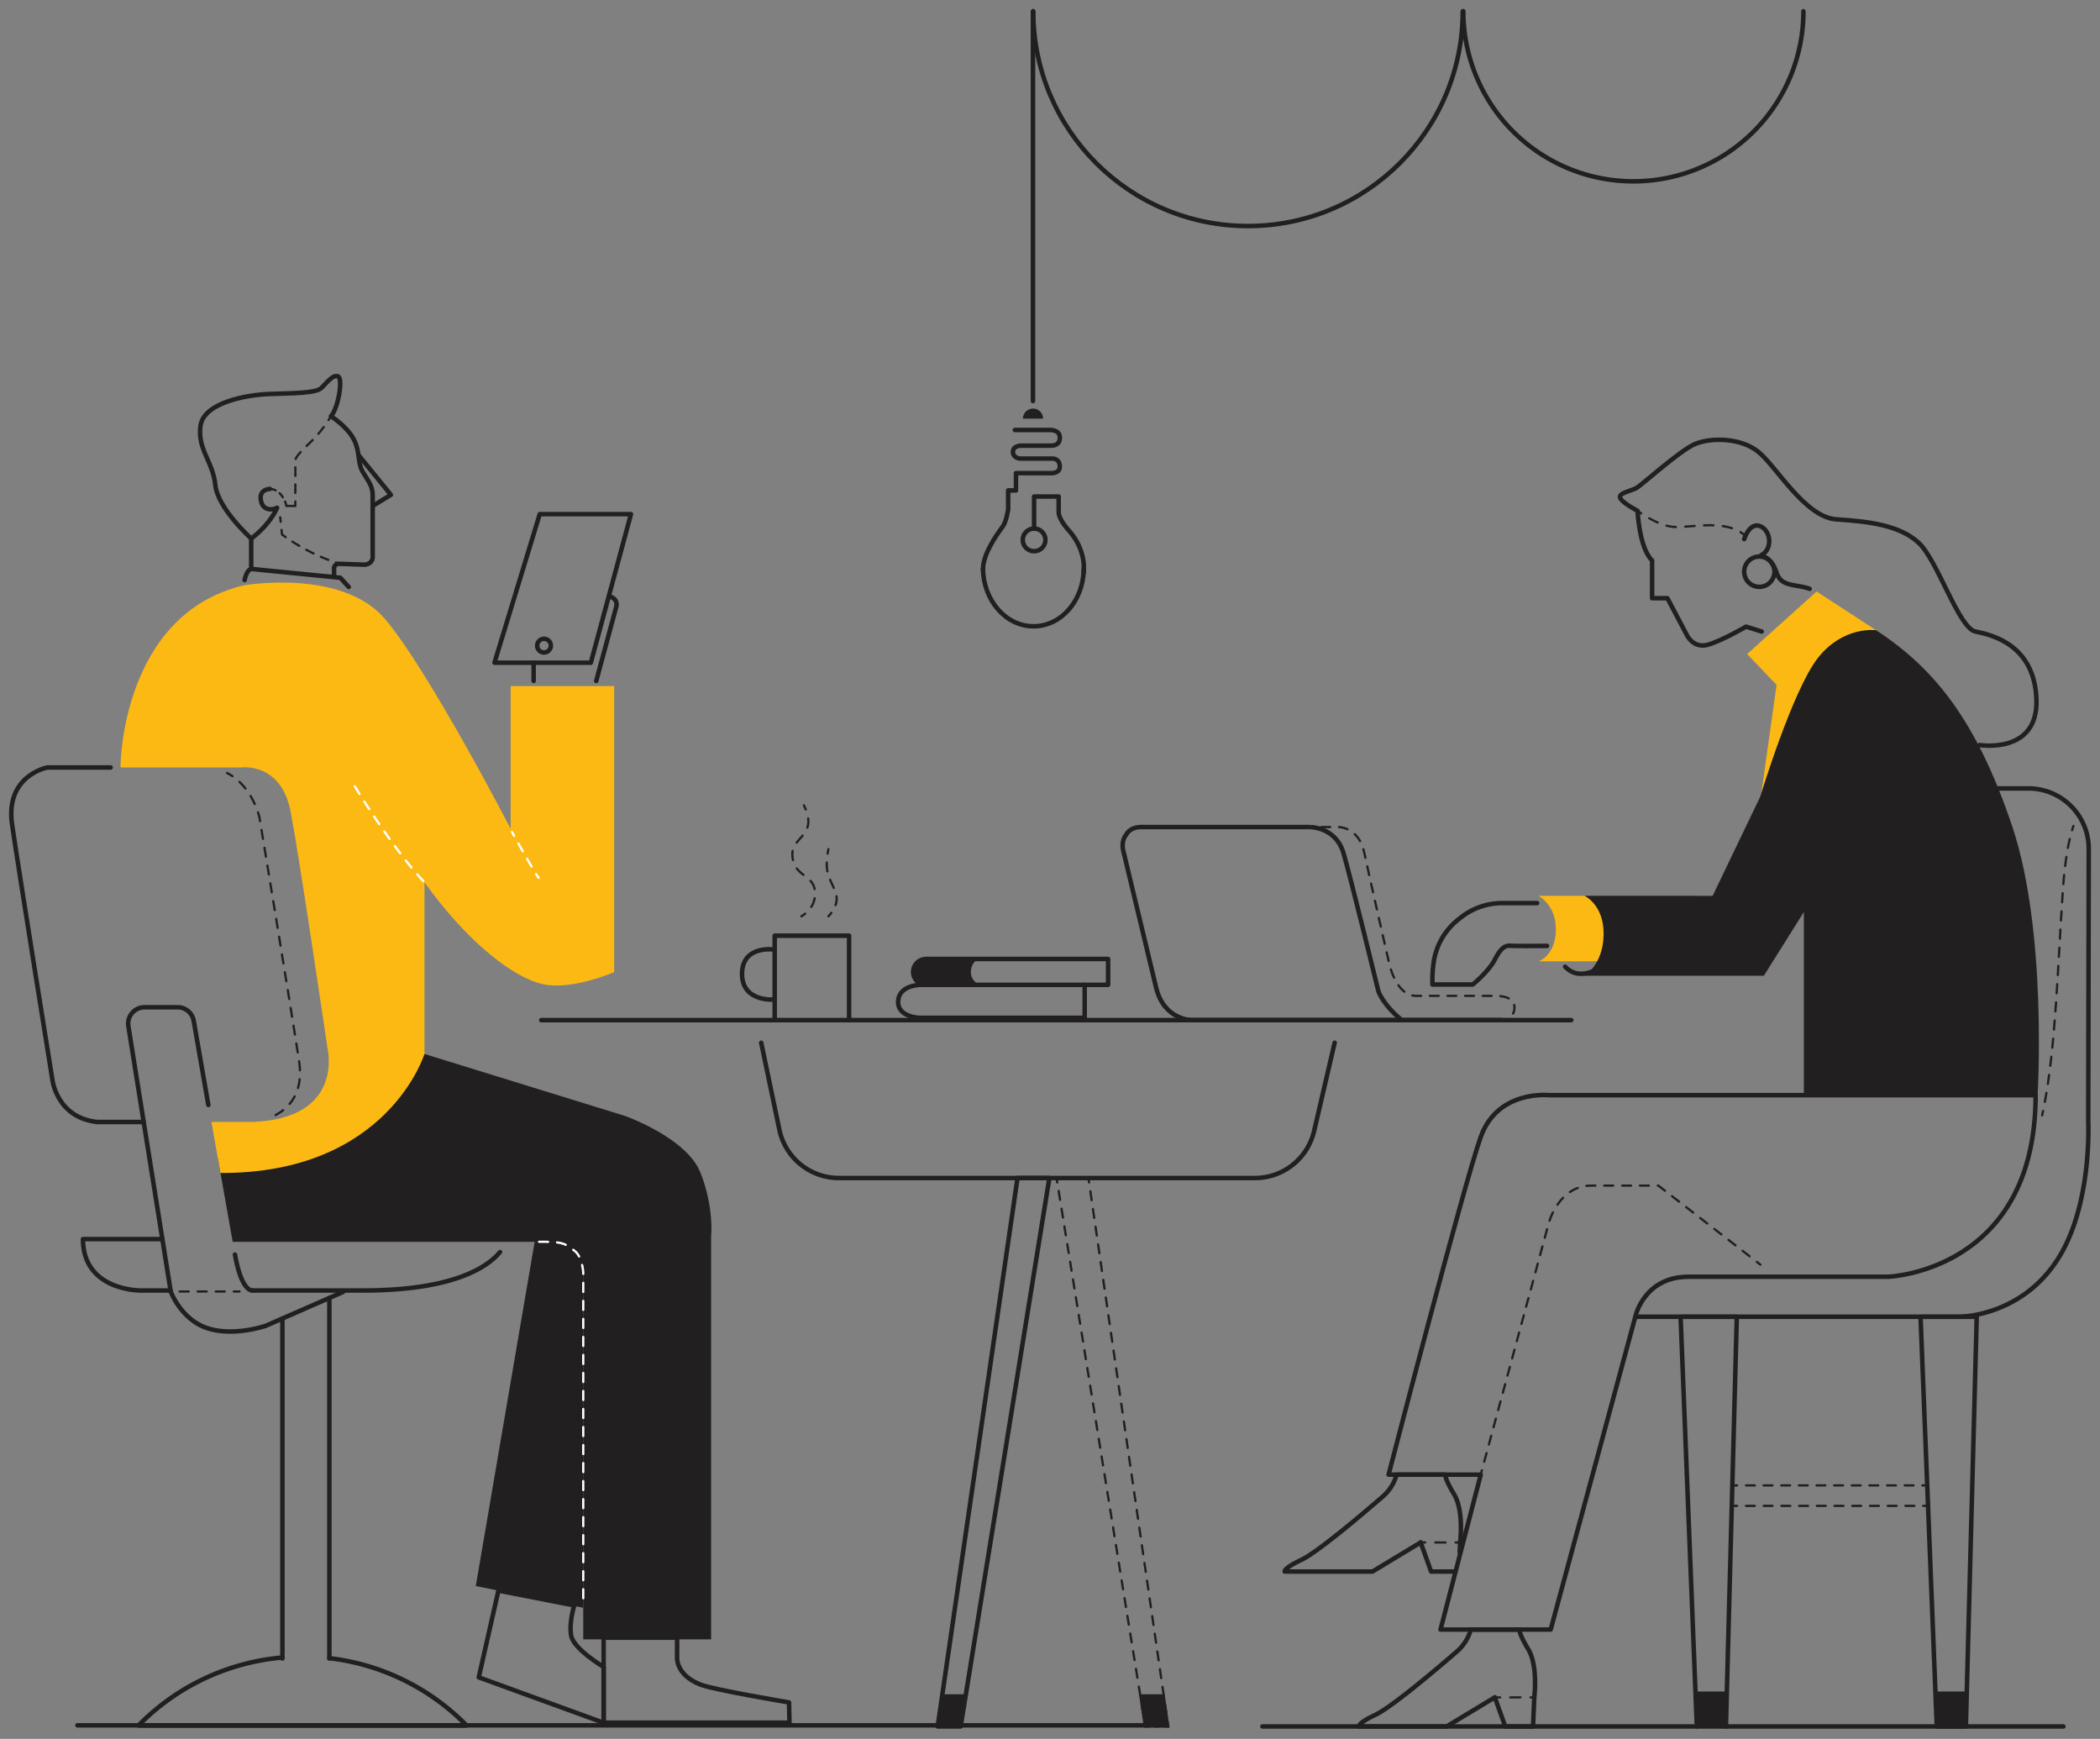 <svg xmlns="http://www.w3.org/2000/svg" xmlns:xlink="http://www.w3.org/1999/xlink" viewBox="0 0 1864.7 1543.86"><rect x="0" y="0" width="1864.7" height="1543.86" fill="#808080" stroke="none"/><defs><style>.cls-1,.cls-10,.cls-11,.cls-12,.cls-13,.cls-14,.cls-15,.cls-16,.cls-17,.cls-18,.cls-19,.cls-20,.cls-21,.cls-22,.cls-23,.cls-24,.cls-25,.cls-26,.cls-5,.cls-6,.cls-7,.cls-8,.cls-9{fill:none;}.cls-2{fill:#221f20;}.cls-3{fill:#fdb913;}.cls-4{clip-path:url(#clip-path);}.cls-5,.cls-6,.cls-7{stroke:#fff;}.cls-10,.cls-11,.cls-12,.cls-13,.cls-14,.cls-15,.cls-16,.cls-17,.cls-18,.cls-19,.cls-20,.cls-21,.cls-22,.cls-23,.cls-24,.cls-25,.cls-26,.cls-5,.cls-6,.cls-7,.cls-8,.cls-9{stroke-linecap:round;}.cls-10,.cls-11,.cls-12,.cls-13,.cls-14,.cls-15,.cls-16,.cls-17,.cls-18,.cls-19,.cls-20,.cls-21,.cls-22,.cls-23,.cls-24,.cls-25,.cls-5,.cls-6,.cls-7,.cls-8,.cls-9{stroke-miterlimit:10;stroke-width:2px;}.cls-24,.cls-5{stroke-dasharray:8;}.cls-7{stroke-dasharray:7.81 7.81;}.cls-10,.cls-11,.cls-12,.cls-13,.cls-14,.cls-15,.cls-16,.cls-17,.cls-18,.cls-19,.cls-20,.cls-21,.cls-22,.cls-23,.cls-24,.cls-25,.cls-26,.cls-8,.cls-9{stroke:#221f20;}.cls-9{stroke-dasharray:8.36 8.36;}.cls-10{stroke-dasharray:7.92 7.92;}.cls-11{stroke-dasharray:8.09 8.09;}.cls-12{stroke-dasharray:7.83 7.83;}.cls-13{stroke-dasharray:7.87 7.87;}.cls-14{stroke-dasharray:7.94 7.94;}.cls-15{stroke-dasharray:4.13 4.13;}.cls-16{stroke-dasharray:7.96 7.96;}.cls-17{stroke-dasharray:6.76 6.76;}.cls-18{stroke-dasharray:7.56 7.56;}.cls-19{stroke-dasharray:4.47 4.47;}.cls-20{stroke-dasharray:7.16 7.16;}.cls-21{stroke-dasharray:8.23 8.23;}.cls-22{stroke-dasharray:7.9 7.9;}.cls-23{stroke-dasharray:7.82 7.82;}.cls-25{stroke-dasharray:9.01 9.01;}.cls-26{stroke-linejoin:round;stroke-width:4px;}</style><clipPath id="clip-path"><polygon class="cls-1" points="906.66 371.7 932.27 371.7 929.3 360.55 910.25 361.16 906.66 371.7"/></clipPath></defs><g id="solid_shapes" data-name="solid shapes"><g id="ILLUSTRATION"><polygon class="cls-2" points="474.75 1102.51 422.48 1408.16 517.89 1427.44 517.89 1102.51 474.75 1102.51"/></g><g id="TABLE"><polygon class="cls-2" points="836.78 1504.26 857.65 1504.26 853.03 1532.84 832.62 1532.84 836.78 1504.26"/><polygon class="cls-2" points="1034.2 1504.26 1011.34 1504.26 1015.74 1533.86 1038.53 1533.86 1034.2 1504.26"/></g><path class="cls-3" d="M1407,795.38h-40.89s15.44,7.68,15.44,29.76-14.23,28.35-15.44,28.35h54.13l23.44-7.46-14.4-45.95Z"/><polygon class="cls-3" points="1562.99 711.44 1577.53 608.1 1551.38 580.67 1613.08 525.17 1665.82 559.52 1562.99 711.44"/><path class="cls-2" d="M1665.82,559.53s-29.2-4.15-51.8,24.87-51,122.9-51,122.9l-42.29,88.08H1407s17.44,7.92,16.93,34.64S1407,866.33,1407,866.33h159.21l35.53-56.6V972.17l207.56.18s8.92-145.32-22.63-239S1717.61,593.29,1665.82,559.53Z"/><polygon class="cls-2" points="1505.48 1501.81 1533.37 1501.81 1532.55 1532.84 1506.71 1532.84 1505.48 1501.81"/><polygon class="cls-2" points="1718.92 1501.81 1746.81 1501.81 1745.98 1532.84 1720.15 1532.84 1718.92 1501.81"/><path class="cls-2" d="M869.41,874.4s-7.35-3.61-7.35-11.2,5.14-11.77,7.35-11.77H826.34s-14.47,0-15.51,11.49c0,0-.91,8.24,6.59,11.48Z"/><path class="cls-2" d="M621.78,1040.78c-12.44-30.83-66.82-50-66.82-50l-178-55-183.48,92.67,13.12,74.1H491.14a26.94,26.94,0,0,1,26.75,27.13v325.85H631.45V1097.33S634.22,1071.62,621.78,1040.78Z"/><path class="cls-3" d="M453.43,609.16V735.81S380.2,594.57,341.86,549.57s-125.09-29.91-125.09-29.91C107.6,545.32,107,680.27,107,680.27l.28,1.14H214.25s35.53-5.23,44,40,32.49,208.89,32.49,208.89,15.74,62.57-66,65.78h-37l8,45.34c148.63.62,181.17-105.71,181.17-105.71V783.38C416.15,838,457.29,868.88,483,874s62.36-10.92,62.36-10.92V609.16Z"/><g class="cls-4"><circle class="cls-2" cx="917.27" cy="371.7" r="8.97"/></g></g><g id="inverted_dotted_lines" data-name="inverted dotted lines"><path class="cls-5" d="M315,698.07s32.55,54.23,61.9,85.31"/><path class="cls-5" d="M517.89,1419V1129.64s-.75-14.1-7.91-19.26-8.5-7.87-26.3-7.87h-8.93"/><path class="cls-6" d="M454.57,738.66s.73,1.33,1.94,3.5"/><path class="cls-7" d="M460.33,749c4.17,7.44,9.74,17.27,13.62,23.7"/><path class="cls-6" d="M476,776a21.58,21.58,0,0,0,2.31,3.26"/></g><g id="dotted_lines" data-name="dotted lines"><path class="cls-8" d="M1454,453.52s1.22.92,3.27,2.29"/><path class="cls-9" d="M1464.45,460.17c6,3.37,13.81,6.89,21,7.59,12.63,1.24,38.37-5.52,56.41,2.75"/><path class="cls-8" d="M1545.49,472.49a30.31,30.31,0,0,1,3.25,2.34"/><line class="cls-8" x1="1314.79" y1="1309.26" x2="1315.83" y2="1305.4"/><path class="cls-10" d="M1317.9,1297.76l57.35-212s8.66-33.12,37.7-33.12h59.61l84.26,65.24"/><line class="cls-8" x1="1559.95" y1="1120.34" x2="1563.11" y2="1122.79"/><path class="cls-8" d="M1841.12,733.31c-.41,1.18-.82,2.44-1.23,3.8"/><path class="cls-11" d="M1837.83,744.93c-2.5,10.67-4.75,25.43-6.14,45.84-4.5,66-6.15,137.77-16.73,191.63"/><path class="cls-8" d="M1814.15,986.37c-.27,1.32-.55,2.62-.84,3.91"/><line class="cls-8" x1="1710.96" y1="1318.82" x2="1706.96" y2="1318.82"/><line class="cls-12" x1="1699.12" y1="1318.82" x2="1546.35" y2="1318.82"/><line class="cls-8" x1="1542.44" y1="1318.82" x2="1538.44" y2="1318.82"/><line class="cls-8" x1="1711.71" y1="1336.99" x2="1707.71" y2="1336.99"/><line class="cls-13" x1="1699.84" y1="1336.99" x2="1546.37" y2="1336.99"/><line class="cls-8" x1="1542.44" y1="1336.99" x2="1538.44" y2="1336.99"/><polyline class="cls-8" points="962.48 1045.91 966.48 1045.91 967.05 1049.86"/><line class="cls-14" x1="968.19" y1="1057.72" x2="1036.21" y2="1524.95"/><polyline class="cls-8" points="1036.78 1528.88 1037.36 1532.84 1033.36 1532.84"/><line class="cls-15" x1="1029.22" y1="1532.84" x2="1023.02" y2="1532.84"/><polyline class="cls-8" points="1020.95 1532.84 1016.95 1532.84 1016.31 1528.89"/><line class="cls-16" x1="1015.04" y1="1521.04" x2="939.46" y2="1053.78"/><polyline class="cls-8" points="938.82 1049.85 938.19 1045.91 942.19 1045.91"/><line class="cls-17" x1="948.95" y1="1045.91" x2="959.09" y2="1045.91"/><path class="cls-8" d="M293.87,369.56s-.74,1.29-2.11,3.39"/><path class="cls-18" d="M287.44,379.16a109,109,0,0,1-11.29,13c-10.69,10.39-14.26,14-14,17.81.21,2.7.13,20.78.06,31.41"/><path class="cls-8" d="M262.22,445.22c0,2.46,0,4,0,4h-7.88a22.58,22.58,0,0,0-1.19-3.81"/><path class="cls-19" d="M251.11,441.42a17.35,17.35,0,0,0-4.51-4.9"/><path class="cls-8" d="M244.69,435.36a14,14,0,0,0-3.79-1.26"/><line class="cls-8" x1="248.81" y1="459.29" x2="249.25" y2="463.26"/><path class="cls-8" d="M250,470.56l.43,4s1.14.89,3.23,2.36"/><path class="cls-20" d="M259.64,480.88a173.42,173.42,0,0,0,35.2,17.41"/><path class="cls-8" d="M298.24,499.43c1.27.41,2.54.8,3.83,1.17"/><path class="cls-8" d="M711.6,813.51a21.85,21.85,0,0,0,3.29-2.26"/><path class="cls-21" d="M720.38,805.16a21.6,21.6,0,0,0,2.91-16c-2.37-12.82-19.69-11.75-19.69-31.08,0-13.79,18.6-16,13.19-35.52"/><path class="cls-8" d="M715.47,718.68c-.46-1.16-1-2.38-1.61-3.66"/><path class="cls-8" d="M735.58,813.51a24.69,24.69,0,0,0,2.63-3"/><path class="cls-22" d="M741.93,803.57a17.13,17.13,0,0,0-.3-12.36c-4.32-10.36-8.64-15.29-7.24-29.4"/><path class="cls-8" d="M734.89,757.88c.19-1.24.42-2.56.69-3.94"/><line class="cls-8" x1="1161.51" y1="734.28" x2="1165.51" y2="734.28"/><path class="cls-23" d="M1173.33,734.28H1189s17.68.35,22.34,22.51,21.57,95.89,21.57,95.89,5.54,31.48,24.49,31.48h68.79s17.61-1.15,18.53,9.09c.43,4.87-1.5,7.85-3.87,9.67"/><path class="cls-8" d="M1337.4,904.79a15.76,15.76,0,0,1-3.88.94"/><path class="cls-24" d="M244.74,990c12.32-6.56,25-20.08,20.84-47.73-7.64-50.4-35.23-216.7-35.23-216.7s-6.13-27.81-28.76-39.29"/><line class="cls-24" x1="159.56" y1="1146.68" x2="212.68" y2="1146.68"/><line class="cls-8" x1="1261.5" y1="1369.47" x2="1265.5" y2="1369.47"/><line class="cls-25" x1="1274.51" y1="1369.47" x2="1288.02" y2="1369.47"/><line class="cls-8" x1="1292.52" y1="1369.47" x2="1296.52" y2="1369.47"/><line class="cls-8" x1="1328.04" y1="1507.02" x2="1332.04" y2="1507.02"/><line class="cls-25" x1="1341.05" y1="1507.02" x2="1354.56" y2="1507.02"/><line class="cls-8" x1="1359.06" y1="1507.02" x2="1363.06" y2="1507.02"/></g><g id="solid_lines" data-name="solid lines"><path class="cls-26" d="M1298.85,10c0,105.31-85.37,190.69-190.68,190.69S917.48,115.31,917.48,10"/><path class="cls-26" d="M1601.35,10a151,151,0,0,1-302,0"/><path class="cls-26" d="M1774.37,700h26.72a53.6,53.6,0,0,1,53.61,53.71l-.44,241.57s3.28,64-20.77,111.6c-31.46,62.32-93.31,62.19-93.31,62.19h-287.6"/><path class="cls-26" d="M963.14,903.65V874.4H817.42s-19.3,0-19.88,14.63c0,0-2,13,18.61,14.62Z"/><polyline class="cls-26" points="687.89 905.73 687.89 830.74 753.95 830.74 753.95 905.73"/><path class="cls-26" d="M687.89,843.08s-28.78-4.45-29,21.34,29,23,29,23"/><path class="cls-26" d="M1333.52,905.73h-275s-24.76.34-31.89-28.65l-29-120.9s-2.93-8.64,2.5-15.3c0,0,2.88-6.6,13.28-6.6h148.11S1186,733,1193.13,758c6.92,24.07,30.86,122.25,30.86,122.25s4.22,12.1,20.74,25.49"/><line class="cls-26" x1="473.84" y1="604.58" x2="473.84" y2="588.4"/><polygon class="cls-26" points="479.26 456.47 439.07 588.4 524.63 588.4 560.27 456.47 479.26 456.47"/><path class="cls-26" d="M223.06,504.2V478.14s-29.79-26.72-31.87-47.53S175.23,399,178,378.23s40.59-27.75,61.75-28.45,40.58-.69,45.44-5.2,10.06-12.14,14.92-10.41,0,28.8-6.25,35.39c0,0,14.38,9,20.3,20.58s3.09,20.76,8,28.92,8.76,12.54,8.76,20.52v53.55s1.28,6.95-6.7,8.24l-22.14-.77s-6.38-.91-5.43,5.78l0,5.08"/><path class="cls-26" d="M239.66,434.1s-9.72,0-8,10.07c1.84,10.9,12.7,8,14.23,6.64a.09.09,0,0,1,.14.1c-1,2.34-7.41,15.7-22.95,27.23"/><polyline class="cls-26" points="330.91 449.22 347.07 439.33 318.27 403.92"/><polygon class="cls-26" points="903.5 1045.91 832.62 1532.84 853.03 1532.84 931.79 1045.91 903.5 1045.91"/><line class="cls-26" x1="480.58" y1="905.73" x2="1395.25" y2="905.73"/><path class="cls-26" d="M1185.11,925.81l-18.24,78.37a54,54,0,0,1-52.56,41.73H744.87A54,54,0,0,1,692.05,1003l-16.13-77.17"/><path class="cls-26" d="M901.15,381.77h30.94s9-.6,9,6.8c0,7.08-6.33,7.12-8.35,7.12h-26.3s-7,0-7,5.55c0,4.65,4.8,5.9,6.66,5.9h28.46s6.5-.3,6.5,7.17c0,6.23-7.75,5.77-7.75,5.77H902.13v15.34H895.2v16.66s-1.48,10.83-4.8,15.33c-6.48,8.81-17.56,24.89-17.56,38.06"/><path class="cls-26" d="M962.14,508.73s3.38-18.66-12.41-37.05c0,0-9.69-10.11-9.69-16.92V440.84H918.22v28.44"/><circle class="cls-26" cx="1562.2" cy="507.58" r="13.46"/><line class="cls-26" x1="123.07" y1="1531.83" x2="1015.74" y2="1531.83"/><line class="cls-26" x1="917.23" y1="356.05" x2="917.23" y2="10"/><circle class="cls-26" cx="918.22" cy="479.35" r="10.07"/><polygon class="cls-26" points="1542.19 1169.09 1532.55 1532.84 1506.71 1532.84 1492.29 1169.09 1542.19 1169.09"/><polygon class="cls-26" points="1755.24 1169.09 1745.61 1532.84 1719.77 1532.84 1705.35 1169.09 1755.24 1169.09"/><polyline class="cls-26" points="1362.36 1507.02 1361.26 1532.84 1336.58 1532.84 1327.34 1507.02"/><path class="cls-26" d="M1362.36,1507s3.56-27.89-5.35-42.73-7.71-17.47-7.71-17.47H1306a40,40,0,0,1-12.63,19.73c-10.3,8.89-56.21,48.48-71.94,55.9s-14.84,10.39-14.84,10.39h78l42.73-25.82"/><path class="cls-26" d="M1548.74,478.66s4.7-15.39,14.39-11.4c9.44,3.89,11.08,20.43.8,25.59a.28.28,0,0,0,.07.53c2.54.55,9.67,3.15,13.63,15.32,4.09,12.6,16.61,9.63,29.24,14.08"/><path class="cls-26" d="M1417.77,860.61s-16.35,10.33-28-2.34"/><line class="cls-26" x1="1296.52" y1="1369.47" x2="1296.14" y2="1378.28"/><polyline class="cls-26" points="1292.46 1395.29 1270.74 1395.29 1261.5 1369.47"/><path class="cls-26" d="M1296.52,1369.47s3.56-27.9-5.34-42.73-7.72-17.48-7.72-17.48h-43.32A40,40,0,0,1,1227.5,1329c-10.29,8.89-56.21,48.48-71.94,55.9s-14.84,10.39-14.84,10.39h78l42.73-25.82"/><path class="cls-26" d="M1564.29,560.71l-13.9-4.34s-22.41,13.13-34.51,16.22-17.77-8.24-17.77-8.24l-17.51-33.22H1467V497.65c-11.59-11.33-12.91-44.13-12.91-44.13s-13.27-6.8-15.4-11.32,10.12-6.4,14.64-9.06,38.1-32.94,51.41-38.77,40.37-6.31,56.55,6.76,41.46,58.21,69.47,60,55.72,5,72.77,20.63,35.62,75.89,50.54,78.93,52.67,11.88,54.19,60.59-50.54,40.19-50.54,40.19"/><path class="cls-26" d="M872.87,505.4c.6,28.31,20.78,50.94,45.33,50.65,24.24-.28,43.7-22.82,44.11-50.65"/><line class="cls-26" x1="1506.71" y1="1532.84" x2="1120.96" y2="1532.84"/><line class="cls-26" x1="1832.21" y1="1532.84" x2="1532.55" y2="1532.84"/><path class="cls-26" d="M217.2,515c1.08-5,3.07-9.93,6.72-9.79l78.26,7.74,7.47,8.17"/><path class="cls-26" d="M601.24,1454V1471s-1.8,15.82,20.68,24.64c12.06,4.73,78.68,15.84,78.68,15.84l.42,18H536V1454Z"/><path class="cls-26" d="M442.57,1412.22l-17.46,77L536,1529.56V1480s-27-16-28.91-28.09,2.86-26.53,2.86-26.53Z"/><path class="cls-26" d="M1364.86,801.81h-30.93a59.34,59.34,0,0,0-36.81,12.81l-2.29,1.82a59.23,59.23,0,0,0-22,39.35,117.15,117.15,0,0,0-.89,18.31h35.76s14.09-11.26,19.89-22.6,9.83-12.16,14.52-11.78c3.15.25,20.49.16,31.56.08"/><path class="cls-26" d="M1807.53,972.35H1375.29s-45.48-5-60.5,37.16S1233,1309.26,1233,1309.26h81.82l-35.7,137.56h97.8l75.53-279.08s7.95-34.19,46.91-34.19h177.31S1807.53,1128.9,1807.53,972.35Z"/><path class="cls-26" d="M151.41,1145.78h-26.5s-51.26.51-51.26-45.65h70.48"/><path class="cls-26" d="M444,1111.65c-11.24,13.52-41.57,34.13-122,34.13H224.68"/><path class="cls-26" d="M98.22,681.41H42S4.4,688.47,10.72,732s35.7,226,35.7,226,3.44,34.36,40.09,38.18h41"/><path class="cls-26" d="M185,981c-5.42-31.12-10.32-59.38-13-74.7a14.48,14.48,0,0,0-14.27-12H128.27A14.5,14.5,0,0,0,114,911.09l37.6,235.59s9,24.85,32.56,32.56S236,1177.1,236,1177.1l68.55-30"/><path class="cls-26" d="M224.68,1145.78s-9.27,2.25-15.23-27.67c-.23-1.17-.51-2.58-.82-4.23"/><path class="cls-26" d="M250.76,1471.62a203.62,203.62,0,0,0-127.69,60.21H414.18a203.75,203.75,0,0,0-121.72-59.6"/><line class="cls-26" x1="250.76" y1="1170.63" x2="250.76" y2="1472.51"/><line class="cls-26" x1="292.46" y1="1152.38" x2="292.46" y2="1472.51"/><line class="cls-26" x1="414.19" y1="1531.83" x2="68.76" y2="1531.83"/><polyline class="cls-26" points="822.28 851.43 983.94 851.43 983.94 874.4 963.14 874.4"/><circle class="cls-26" cx="822.28" cy="862.92" r="11.48"/><path class="cls-26" d="M529.42,604.58l17.83-66a7,7,0,0,0-6.76-8.84h0"/><circle class="cls-26" cx="483.07" cy="573.23" r="6.08"/></g></svg>